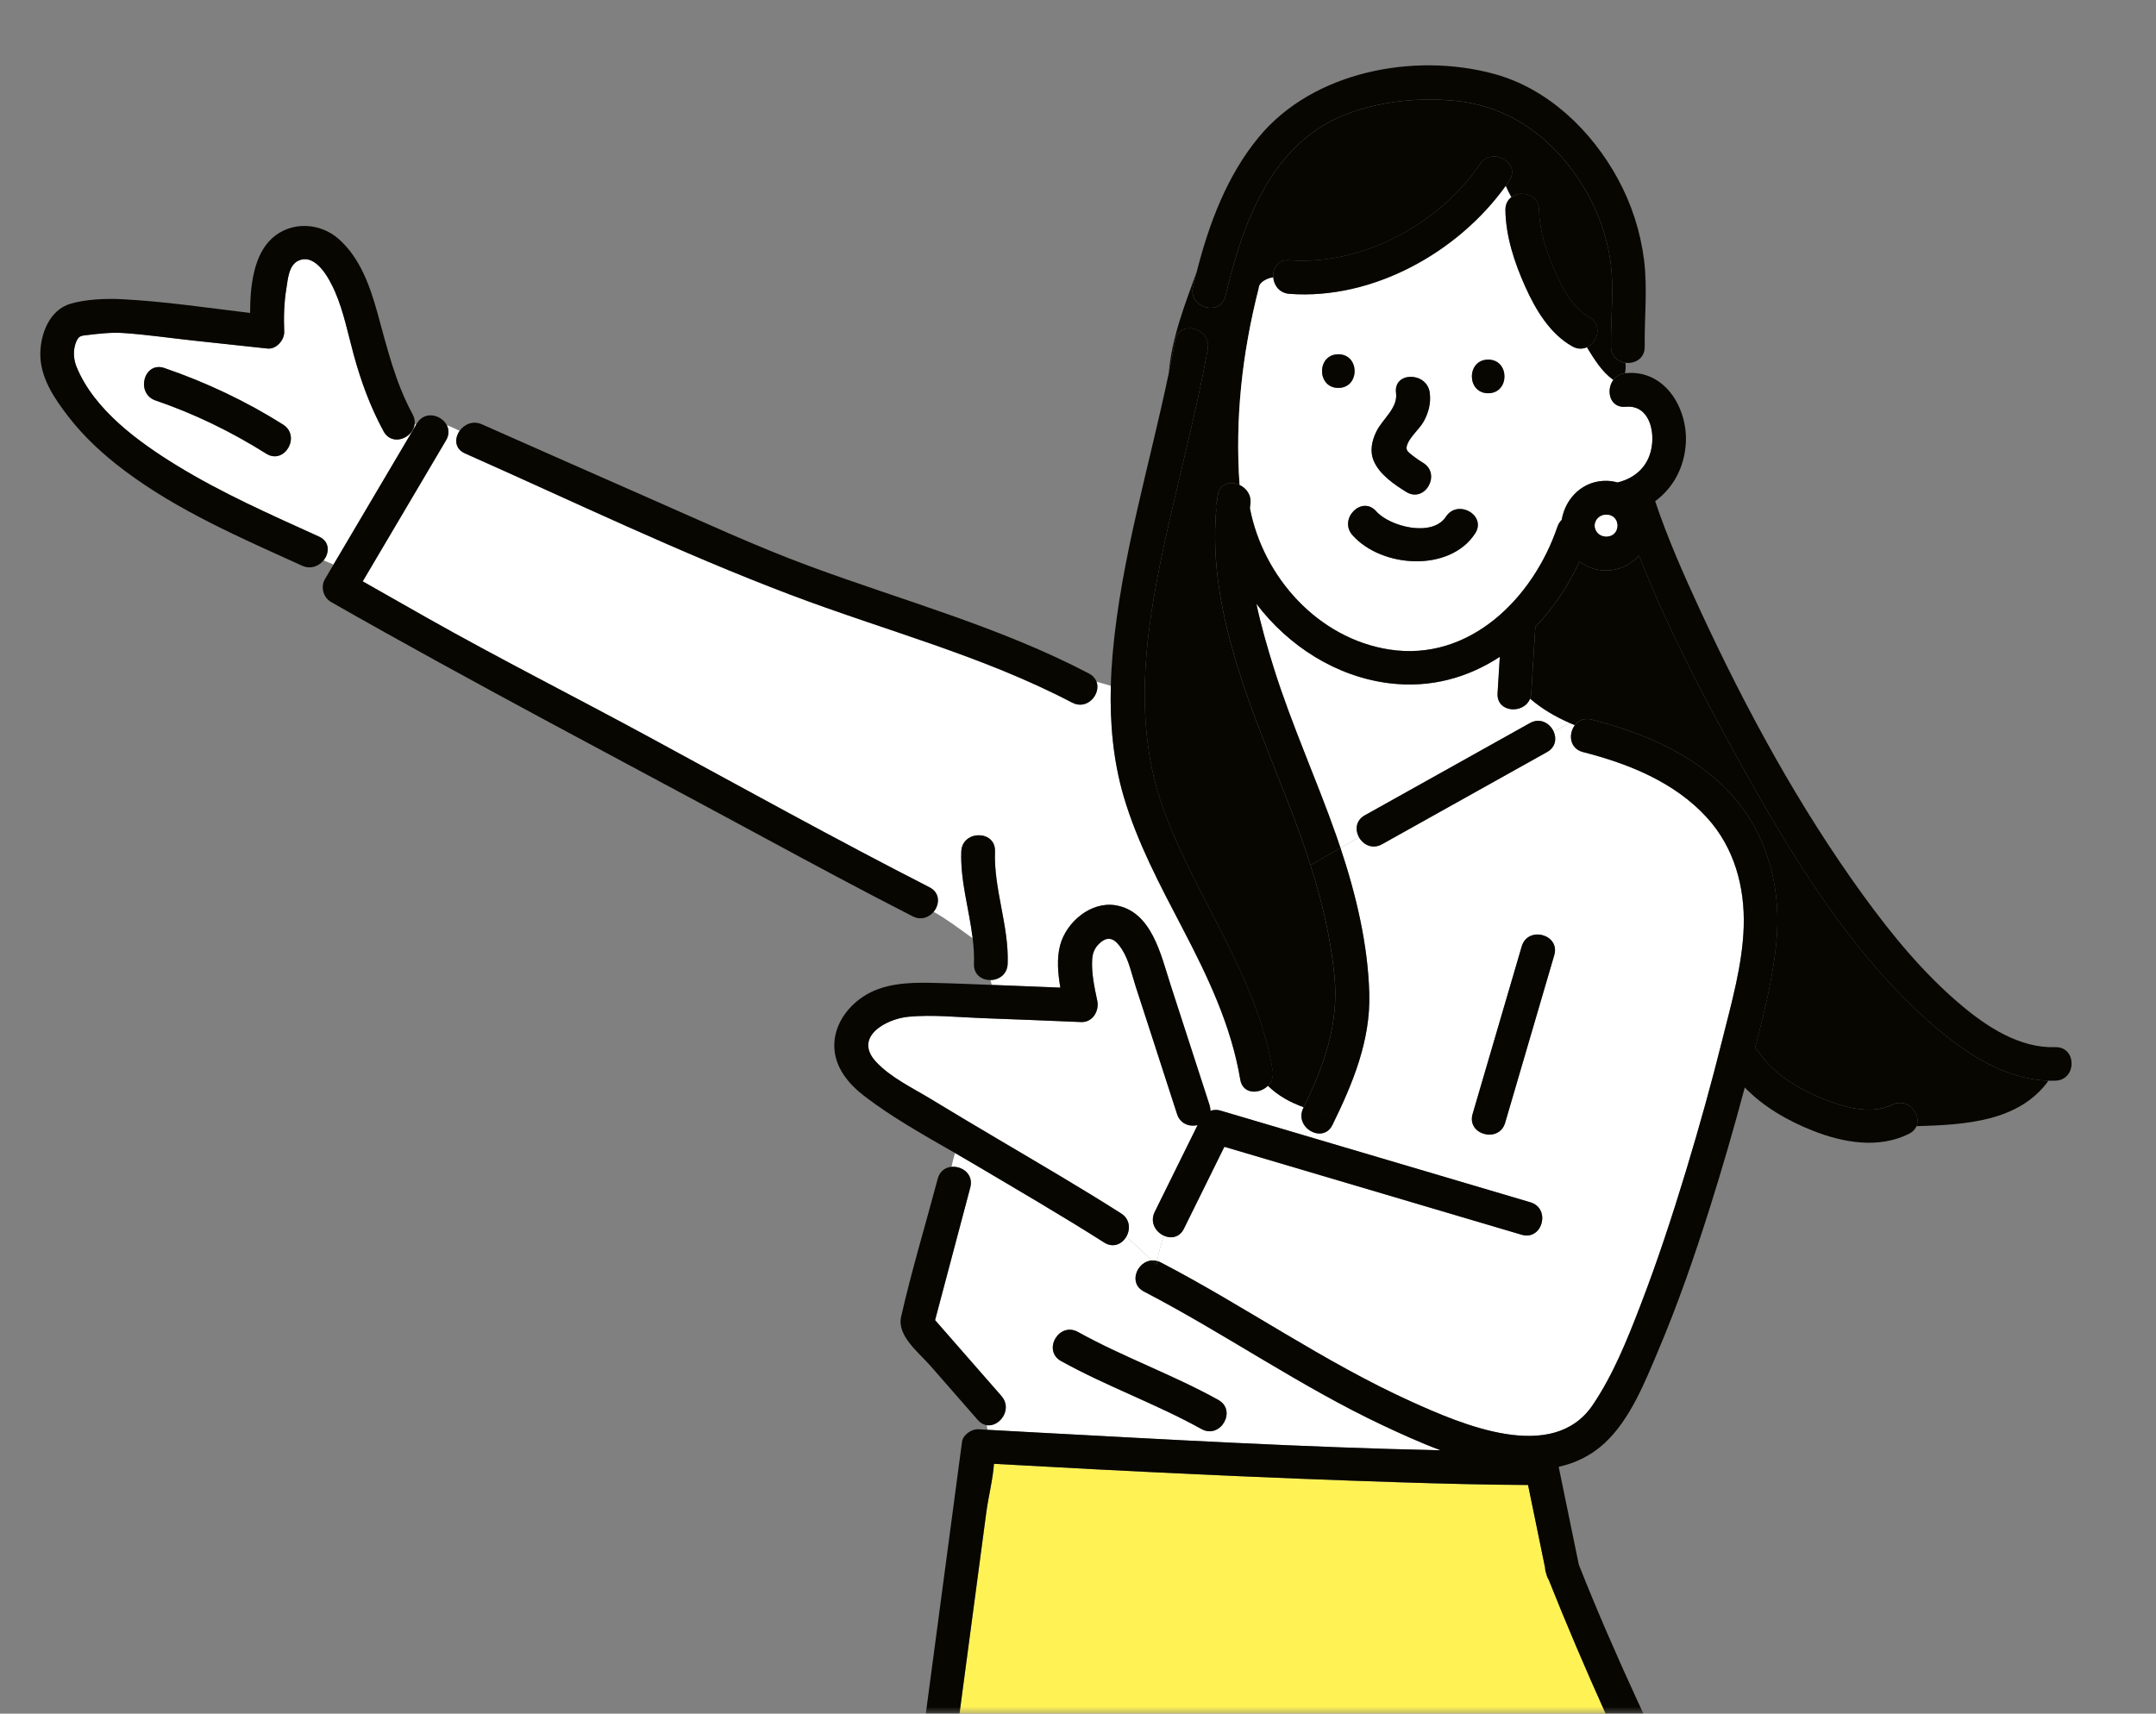 <svg width="161" height="128" viewBox="0 0 161 128" fill="none" xmlns="http://www.w3.org/2000/svg">
<rect x="0" y="0" width="161" height="128" fill="#808080" stroke="none"/>
<mask id="mask0" mask-type="alpha" maskUnits="userSpaceOnUse" x="0" y="0" width="161" height="128">
<rect width="161" height="128" fill="#C4C4C4"/>
</mask>
<g mask="url(#mask0)">
<path d="M154.825 195.82C147.903 183.077 141.084 170.278 134.45 157.382C127.812 144.479 121.017 131.493 115.652 117.993C115.573 117.873 115.512 117.73 115.476 117.557C115.414 117.399 115.386 117.251 115.385 117.113C114.962 115.051 114.536 112.986 114.112 110.923C110.946 110.905 107.777 110.823 104.613 110.724C94.48 110.402 84.35 109.912 74.229 109.341C74.144 110.532 73.811 111.81 73.661 112.936C73.251 116.012 72.842 119.089 72.433 122.163C71.185 131.53 69.937 140.9 68.689 150.267C67.253 161.065 65.813 171.862 64.377 182.662C63.182 191.625 61.99 200.59 60.796 209.553C60.355 212.861 59.914 216.168 59.475 219.476C62.941 220.317 66.505 220.886 70.048 221.179C72.717 221.399 75.463 221.493 78.121 221.095C79.233 220.928 80.37 220.674 81.412 220.242C82.404 219.83 83.004 219.153 83.855 218.576C84.642 218.04 85.677 218.547 86.511 218.758C88.177 219.179 89.862 219.525 91.558 219.805C103.813 221.826 117.369 220.347 127.086 211.996C127.552 211.596 128.051 211.549 128.611 211.792C131.342 212.973 134.451 213.065 137.359 212.631C142.731 211.827 147.825 209.465 152.488 206.768C154.229 205.762 155.93 204.683 157.583 203.537C157.936 203.291 158.285 203.039 158.631 202.788C157.353 200.469 156.088 198.145 154.825 195.82Z" fill="#FFF255"/>
<path d="M86.233 90.52C87.299 88.359 88.365 86.201 89.432 84.041C88.836 84.182 88.14 83.96 87.9 83.215C87.196 81.046 86.493 78.879 85.792 76.71C85.465 75.705 85.14 74.697 84.812 73.691C84.513 72.763 84.311 71.717 83.773 70.891C83.314 70.18 82.806 69.814 82.112 70.46C81.749 70.799 81.595 71.168 81.562 71.648C81.495 72.663 81.729 73.755 81.941 74.746C82.101 75.504 81.599 76.378 80.736 76.342C78.269 76.237 75.802 76.139 73.332 76.049C71.527 75.983 69.638 75.774 67.837 75.947C66.151 76.106 63.709 77.47 65.423 79.315C66.514 80.49 68.169 81.272 69.53 82.102C71.174 83.103 72.832 84.086 74.489 85.067C77.579 86.898 80.684 88.708 83.717 90.633C84.404 91.07 84.425 91.841 84.103 92.387C84.773 92.931 85.383 93.566 86.018 94.148C86.144 94.14 86.275 94.157 86.411 94.194C86.528 93.56 86.714 92.924 86.889 92.29C86.291 92.002 85.855 91.285 86.233 90.52Z" fill="white"/>
<path d="M107.577 108.331C106.014 107.747 104.545 107.071 103.289 106.48C97.095 103.566 91.487 99.626 85.428 96.475C84.219 95.846 84.918 94.215 86.02 94.149C85.385 93.567 84.773 92.935 84.106 92.388C83.789 92.925 83.138 93.242 82.459 92.811C79.26 90.776 75.978 88.871 72.716 86.939C72.254 86.665 71.784 86.394 71.315 86.123C71.213 86.457 71.13 86.807 71.054 87.159C71.841 87.084 72.723 87.71 72.458 88.701C71.582 92.003 70.706 95.306 69.829 98.611C71.48 100.498 73.133 102.388 74.784 104.276C75.64 105.254 74.658 106.61 73.685 106.457C73.706 106.572 73.724 106.688 73.743 106.806C74.77 106.863 75.797 106.921 76.824 106.976C87.058 107.521 97.32 108.113 107.577 108.331ZM80.498 99.49C83.903 101.381 87.572 102.673 90.977 104.564C92.393 105.351 91.135 107.527 89.717 106.738C86.312 104.847 82.643 103.555 79.238 101.664C77.822 100.877 79.079 98.703 80.498 99.49Z" fill="white"/>
<path d="M118.863 53.747C122.931 54.786 127.063 56.566 129.763 59.902C132.169 62.876 133.014 66.664 132.646 70.426C132.386 73.082 131.717 75.73 131.046 78.328C131.188 78.418 131.317 78.54 131.428 78.703C132.486 80.25 134.308 81.32 136.008 82.025C137.534 82.657 139.692 83.322 141.276 82.522C142.436 81.939 143.492 83.217 143.112 84.12C146.778 84.014 150.776 83.777 152.975 80.721C149.758 80.627 146.862 78.729 144.493 76.697C138.206 71.301 133.664 63.715 129.705 56.547C127.038 51.716 124.424 46.688 122.401 41.5C121.788 42.174 120.917 42.608 119.948 42.613C119.178 42.617 118.5 42.364 117.951 41.947C117.115 43.747 115.999 45.423 114.649 46.839C114.649 46.857 114.65 46.875 114.65 46.895C114.55 48.52 114.45 50.146 114.35 51.771C114.341 51.93 114.306 52.07 114.257 52.196C115.129 52.953 116.141 53.543 117.206 54.01C117.57 53.829 117.942 53.662 118.331 53.532C117.942 53.664 117.57 53.829 117.206 54.01C117.335 54.067 117.466 54.121 117.594 54.176C117.862 53.818 118.304 53.604 118.863 53.747Z" fill="#070600"/>
<path d="M94.003 21.509C94.001 21.167 94.465 20.823 95.079 20.717C95.022 20.049 95.419 19.377 96.275 19.44C101.744 19.851 107.486 16.73 110.519 12.256C111.423 10.925 113.609 12.17 112.697 13.513C112.612 13.639 112.522 13.765 112.432 13.889C112.565 14.179 112.695 14.462 112.852 14.735C113.569 14.192 114.912 14.504 114.928 15.682C114.951 17.201 115.453 18.743 116.056 20.124C116.619 21.414 117.385 22.98 118.667 23.699C119.692 24.274 119.314 25.572 118.487 25.943C119.051 26.855 119.607 27.776 120.466 28.389C120.658 28.127 120.949 27.932 121.339 27.88C121.413 27.634 121.402 27.37 121.383 27.101C120.824 27.029 120.313 26.632 120.302 25.909C120.268 23.734 120.569 21.52 120.235 19.359C119.915 17.288 119.137 15.301 117.993 13.548C115.862 10.287 112.805 8.002 108.871 7.555C106.088 7.241 103.017 7.545 100.402 8.586C94.896 10.774 92.758 16.781 91.517 22.092C91.147 23.669 88.718 23.01 89.087 21.436C89.176 21.052 89.272 20.669 89.371 20.284C88.507 22.675 87.493 25.245 87.285 27.833C87.453 27.036 87.612 26.236 87.756 25.437C88.045 23.845 90.475 24.511 90.186 26.092C89.381 30.514 88.24 34.865 87.251 39.248C85.65 46.347 84.352 53.783 87.003 60.792C89.468 67.306 93.864 72.963 95.033 79.961C95.113 80.438 94.947 80.836 94.669 81.111C95.428 81.856 96.336 82.353 97.345 82.715C98.899 79.532 99.993 76.49 99.647 72.91C99.374 70.078 98.72 67.322 97.86 64.623C97.823 64.646 97.783 64.669 97.745 64.689C97.783 64.666 97.823 64.644 97.86 64.623C97.472 63.4 97.04 62.189 96.586 60.988C93.84 53.756 90.13 46.03 90.819 38.099C90.817 38.089 90.817 38.082 90.814 38.072C90.775 37.813 90.812 37.577 90.894 37.371C90.908 37.248 90.92 37.124 90.937 37.001C91.063 36.094 91.9 35.919 92.559 36.227C92.219 31.323 92.745 26.418 94.003 21.509Z" fill="#070600"/>
<path d="M121.407 30.383C120.215 30.5 119.906 29.16 120.471 28.389C119.612 27.776 119.058 26.854 118.492 25.943C118.179 26.083 117.801 26.092 117.412 25.873C115.731 24.932 114.66 23.112 113.896 21.408C113.094 19.621 112.444 17.671 112.416 15.692C112.409 15.255 112.591 14.935 112.857 14.732C112.7 14.46 112.567 14.176 112.437 13.886C108.876 18.857 102.502 22.416 96.29 21.949C95.535 21.892 95.129 21.307 95.081 20.714C94.467 20.823 94.004 21.164 94.005 21.506C92.75 26.415 92.221 31.32 92.569 36.221C93.071 36.455 93.471 36.968 93.377 37.651C93.362 37.752 93.355 37.855 93.343 37.955C94.331 43.099 98.422 47.677 103.734 48.511C109.75 49.457 114.504 44.655 116.304 39.351C116.376 39.137 116.488 38.968 116.621 38.837C116.624 38.83 116.626 38.822 116.629 38.815C116.912 37.168 118.252 35.852 120.031 35.913C120.293 35.922 120.548 35.966 120.795 36.033C122.187 35.699 123.229 34.729 123.38 33.116C123.499 31.794 122.947 30.232 121.407 30.383ZM102.777 32.238C103.243 31.279 104.399 30.486 104.249 29.344C104.04 27.743 106.559 27.75 106.766 29.331C106.866 30.092 106.686 30.811 106.314 31.481C105.988 32.073 105.19 32.695 105.045 33.351C104.976 33.666 105.191 33.798 105.618 34.127C105.825 34.287 106.05 34.434 106.275 34.571C107.651 35.42 106.396 37.599 105.015 36.745C104.111 36.184 103.033 35.451 102.594 34.447C102.274 33.717 102.436 32.94 102.777 32.238ZM99.933 26.463C101.556 26.455 101.564 28.966 99.946 28.975C98.325 28.983 98.315 26.472 99.933 26.463ZM110.153 39.853C108.25 42.763 103.167 42.425 100.995 39.975C99.926 38.768 101.691 36.978 102.765 38.19C103.777 39.336 106.953 40.156 107.972 38.598C108.856 37.247 111.042 38.494 110.153 39.853ZM111.136 29.372C109.512 29.38 109.504 26.868 111.123 26.86C112.746 26.852 112.756 29.363 111.136 29.372Z" fill="white"/>
<path d="M30.965 31.658C30.86 32.721 29.277 33.382 28.642 32.213C27.659 30.407 26.962 28.494 26.418 26.515C25.987 24.945 25.674 23.306 25.024 21.805C24.619 20.868 23.602 18.874 22.286 19.468C21.553 19.801 21.496 20.872 21.383 21.553C21.208 22.619 21.18 23.694 21.224 24.771C21.247 25.391 20.634 26.105 19.972 26.033C18.128 25.834 16.285 25.636 14.441 25.437C12.701 25.25 10.956 24.992 9.211 24.873C8.329 24.813 7.414 24.918 6.538 25.023C6.033 25.083 5.869 25.067 5.668 25.582C5.444 26.154 5.483 26.829 5.71 27.386C7.013 30.607 10.365 33.031 13.214 34.776C16.587 36.844 20.222 38.445 23.817 40.079C24.64 40.454 24.609 41.296 24.164 41.851C24.406 41.962 24.656 42.067 24.905 42.168C26.962 38.689 29.015 35.21 31.071 31.73C31.036 31.705 31 31.683 30.965 31.658ZM19.874 33.886C17.276 32.249 14.528 30.914 11.62 29.917C10.095 29.395 10.742 26.965 12.277 27.492C15.386 28.559 18.351 29.96 21.131 31.711C22.5 32.571 21.248 34.75 19.874 33.886Z" fill="white"/>
<path d="M79.183 73.772C78.998 72.7 78.907 71.581 79.166 70.602C79.625 68.872 81.467 67.308 83.319 67.622C86.009 68.08 86.688 71.327 87.386 73.478C88.366 76.497 89.343 79.516 90.323 82.538C90.371 82.691 90.392 82.836 90.388 82.972C90.626 82.895 90.88 82.882 91.102 82.946C92.065 83.23 93.028 83.516 93.991 83.8C100.754 85.802 107.518 87.804 114.283 89.806C115.834 90.265 115.184 92.692 113.626 92.23C112.663 91.946 111.7 91.66 110.738 91.376C104.302 89.471 97.867 87.567 91.431 85.662C90.425 87.701 89.418 89.738 88.412 91.778C88.076 92.46 87.417 92.542 86.887 92.291C86.712 92.924 86.526 93.561 86.409 94.195C86.499 94.219 86.59 94.251 86.683 94.301C93.013 97.594 98.853 101.74 105.372 104.688C109.121 106.384 115.942 109.37 118.935 104.947C120.454 102.701 121.495 100.106 122.466 97.592C123.762 94.232 124.887 90.806 125.929 87.359C126.902 84.147 127.804 80.912 128.615 77.656C129.298 74.914 130.119 72.057 130.21 69.223C130.303 66.251 129.505 63.314 127.469 61.08C125.052 58.425 121.617 57.048 118.207 56.177C117.194 55.918 117.108 54.819 117.595 54.178C117.464 54.126 117.335 54.069 117.207 54.012C116.805 54.212 116.413 54.431 116.019 54.646C116.254 55.167 116.171 55.816 115.526 56.178C111.418 58.472 107.312 60.769 103.204 63.064C102.481 63.469 101.792 63.101 101.482 62.538C101.023 62.804 100.561 63.07 100.102 63.333C101.265 66.819 102.15 70.516 102.255 74.19C102.356 77.716 101.029 80.913 99.504 84.027C98.792 85.48 96.616 84.218 97.326 82.77C97.336 82.753 97.343 82.733 97.353 82.715C96.344 82.353 95.436 81.856 94.677 81.111C94.038 81.75 92.803 81.751 92.616 80.642C91.935 76.579 90.18 72.934 88.288 69.312C86.638 66.148 84.931 62.952 83.916 59.516C83.125 56.833 82.873 54.019 82.95 51.225C82.594 51.129 82.241 51.018 81.886 50.922C82.225 51.837 81.197 53.081 80.062 52.486C73.343 48.969 66.075 47.101 59.021 44.427C50.785 41.302 42.779 37.448 34.729 33.876C33.937 33.523 33.933 32.737 34.328 32.185C34.012 32.033 33.692 31.879 33.359 31.748C33.532 32.073 33.556 32.475 33.309 32.893C31.236 36.405 29.16 39.917 27.087 43.429C28.677 44.335 30.267 45.239 31.86 46.14C37.323 49.224 42.93 52.05 48.445 55.043C55.411 58.822 62.347 62.669 69.406 66.278C70.216 66.693 70.173 67.557 69.725 68.109C70.74 68.679 71.68 69.398 72.635 70.088C72.374 67.93 71.706 65.803 71.786 63.615C71.843 62.003 74.36 61.984 74.303 63.602C74.201 66.433 75.351 69.163 75.249 71.996C75.221 72.795 74.589 73.203 73.967 73.214C73.998 73.332 74.031 73.452 74.062 73.572C74.188 73.577 74.311 73.581 74.437 73.585C76.018 73.643 77.602 73.707 79.183 73.772ZM109.968 83.212C111.19 79.039 112.414 74.866 113.636 70.693C114.091 69.143 116.521 69.794 116.066 71.348C114.844 75.522 113.619 79.695 112.398 83.868C111.945 85.417 109.513 84.767 109.968 83.212Z" fill="white"/>
<path d="M111.834 51.784C111.89 50.877 111.945 49.97 112.001 49.062C109.641 50.609 106.843 51.415 103.758 51.037C99.779 50.547 96.22 48.26 93.823 45.1C94.174 46.738 94.638 48.354 95.124 49.901C96.465 54.179 98.336 58.261 99.815 62.49C99.912 62.769 100.009 63.052 100.102 63.333C100.561 63.067 101.023 62.801 101.482 62.537C101.185 62.001 101.231 61.288 101.921 60.9C106.03 58.605 110.136 56.309 114.244 54.014C115.012 53.586 115.739 54.026 116.019 54.645C116.413 54.43 116.805 54.212 117.207 54.011C116.142 53.545 115.132 52.955 114.257 52.198C113.785 53.366 111.746 53.241 111.834 51.784Z" fill="white"/>
<path d="M113.635 70.688C112.413 74.862 111.189 79.035 109.967 83.208C109.512 84.763 111.944 85.413 112.397 83.864C113.619 79.69 114.843 75.517 116.065 71.344C116.523 69.789 114.09 69.139 113.635 70.688Z" fill="#070600"/>
<path d="M110.153 39.853C111.042 38.495 108.856 37.248 107.975 38.596C106.956 40.156 103.78 39.334 102.767 38.188C101.694 36.976 99.929 38.766 100.997 39.973C103.167 42.426 108.25 42.764 110.153 39.853Z" fill="#070600"/>
<path d="M153.475 78.218C150.818 78.302 148.391 76.713 146.437 75.065C143.636 72.703 141.278 69.832 139.136 66.877C134.342 60.264 130.396 53.003 126.97 45.604C125.736 42.938 124.536 40.229 123.601 37.438C124.909 36.467 125.777 34.973 125.889 33.107C126.044 30.489 124.325 27.584 121.392 27.873C121.374 27.876 121.359 27.878 121.341 27.881C121.314 27.974 121.274 28.064 121.217 28.15C121.274 28.064 121.314 27.974 121.341 27.881C120.949 27.933 120.658 28.128 120.468 28.39C120.764 28.602 121.092 28.779 121.472 28.902C121.092 28.779 120.764 28.6 120.468 28.39C119.903 29.162 120.212 30.504 121.405 30.384C122.944 30.233 123.496 31.795 123.372 33.12C123.222 34.733 122.18 35.703 120.787 36.036C120.54 35.97 120.286 35.926 120.024 35.917C118.244 35.859 116.904 37.172 116.621 38.818C116.618 38.826 116.616 38.833 116.613 38.841C116.478 38.972 116.368 39.141 116.296 39.355C114.497 44.659 109.742 49.46 103.727 48.514C98.414 47.678 94.323 43.103 93.335 37.959C93.347 37.859 93.357 37.755 93.369 37.655C93.463 36.971 93.063 36.459 92.561 36.225C92.624 37.099 92.709 37.972 92.829 38.846C92.711 37.972 92.624 37.099 92.561 36.225C91.9 35.919 91.065 36.095 90.939 36.999C90.922 37.123 90.91 37.246 90.896 37.369C90.811 37.575 90.777 37.809 90.816 38.07C90.819 38.08 90.819 38.088 90.822 38.098C90.133 46.03 93.842 53.755 96.588 60.986C97.044 62.187 97.474 63.398 97.862 64.622C98.608 64.191 99.353 63.763 100.098 63.332C100.004 63.048 99.909 62.767 99.812 62.489C98.333 58.26 96.462 54.178 95.121 49.9C94.635 48.353 94.171 46.738 93.82 45.1C96.22 48.259 99.778 50.547 103.755 51.036C106.84 51.417 109.637 50.609 111.997 49.062C111.942 49.969 111.886 50.876 111.83 51.783C111.742 53.24 113.781 53.365 114.254 52.195C113.697 51.715 113.196 51.168 112.773 50.545C113.196 51.17 113.697 51.715 114.254 52.195C114.306 52.069 114.338 51.926 114.347 51.77C114.447 50.144 114.547 48.519 114.647 46.893C114.649 46.873 114.646 46.855 114.646 46.838C115.996 45.422 117.109 43.746 117.948 41.946C118.497 42.365 119.175 42.615 119.945 42.611C120.914 42.606 121.785 42.172 122.398 41.498C124.421 46.687 127.037 51.714 129.702 56.545C133.658 63.713 138.2 71.302 144.49 76.695C146.861 78.727 149.755 80.629 152.972 80.72C153.142 80.486 153.302 80.239 153.449 79.969C153.302 80.239 153.142 80.486 152.972 80.72C153.143 80.724 153.315 80.728 153.486 80.722C155.106 80.676 155.098 78.165 153.475 78.218ZM119.087 39.268C119.139 38.185 120.768 38.171 120.773 39.259C120.779 40.349 119.151 40.347 119.087 39.268Z" fill="#070600"/>
<path d="M99.652 72.907C99.998 76.487 98.903 79.529 97.349 82.712C97.985 82.94 98.658 83.115 99.356 83.267C98.658 83.117 97.985 82.94 97.349 82.712C97.339 82.73 97.332 82.75 97.322 82.767C96.612 84.215 98.788 85.478 99.501 84.025C101.027 80.912 102.355 77.715 102.251 74.187C102.144 70.513 101.262 66.815 100.098 63.33C99.353 63.761 98.608 64.189 97.862 64.62C98.722 67.32 99.378 70.075 99.652 72.907Z" fill="#070600"/>
<path d="M110.519 12.253C107.487 16.727 101.744 19.846 96.275 19.437C95.419 19.374 95.022 20.049 95.079 20.714C95.368 20.663 95.69 20.664 96.012 20.742C95.69 20.664 95.368 20.663 95.079 20.714C95.127 21.307 95.533 21.893 96.288 21.949C102.502 22.414 108.875 18.857 112.436 13.886C112.324 13.635 112.209 13.38 112.079 13.127C112.209 13.382 112.321 13.635 112.436 13.886C112.526 13.762 112.613 13.636 112.7 13.51C113.61 12.167 111.423 10.92 110.519 12.253Z" fill="#070600"/>
<path d="M122.765 19.383C122.495 17.28 121.835 15.234 120.821 13.37C118.852 9.749 115.594 6.609 111.551 5.514C105.595 3.9 98.067 5.33 94.015 10.224C91.626 13.11 90.291 16.683 89.371 20.282C89.403 20.196 89.433 20.108 89.465 20.023C89.435 20.108 89.403 20.196 89.371 20.282C89.272 20.666 89.178 21.049 89.087 21.433C88.72 23.008 91.15 23.666 91.517 22.089C92.758 16.778 94.896 10.772 100.402 8.583C103.017 7.543 106.091 7.238 108.871 7.552C112.805 7.997 115.862 10.282 117.993 13.546C119.137 15.298 119.915 17.286 120.235 19.356C120.569 21.517 120.27 23.731 120.302 25.906C120.313 26.629 120.824 27.026 121.383 27.099C121.342 26.591 121.269 26.072 121.705 25.633C121.269 26.072 121.342 26.591 121.383 27.099C122.07 27.188 122.831 26.787 122.819 25.893C122.79 23.723 123.043 21.547 122.765 19.383Z" fill="#070600"/>
<path d="M86.41 94.192C86.276 94.155 86.143 94.138 86.018 94.146C86.131 94.251 86.25 94.351 86.366 94.45C86.38 94.365 86.395 94.28 86.41 94.192Z" fill="#070600"/>
<path d="M161.34 202.498C157.272 195.125 153.279 187.711 149.312 180.284C141.68 165.99 134.148 151.632 127.056 137.063C123.822 130.424 120.614 123.745 117.9 116.874C117.4 114.438 116.896 111.999 116.395 109.563C117.645 109.288 118.81 108.734 119.822 107.797C121.748 106.017 122.851 103.195 123.848 100.839C125.315 97.371 126.547 93.808 127.682 90.218C128.62 87.244 129.488 84.246 130.291 81.23C131.687 82.677 133.505 83.718 135.361 84.454C137.631 85.354 140.294 85.828 142.561 84.686C142.844 84.543 143.022 84.344 143.117 84.123C141.795 84.162 140.517 84.184 139.382 84.315C140.517 84.184 141.795 84.162 143.117 84.123C143.494 83.219 142.441 81.941 141.281 82.525C139.697 83.322 137.539 82.657 136.013 82.027C134.316 81.323 132.49 80.252 131.433 78.705C131.321 78.543 131.192 78.42 131.051 78.33C131.722 75.732 132.39 73.084 132.651 70.428C133.019 66.666 132.174 62.878 129.767 59.904C127.067 56.567 122.935 54.788 118.868 53.749C118.308 53.606 117.866 53.822 117.599 54.175C118.174 54.408 118.761 54.609 119.346 54.781C118.759 54.609 118.171 54.408 117.599 54.175C117.114 54.816 117.2 55.915 118.211 56.174C121.623 57.045 125.056 58.421 127.473 61.076C129.508 63.311 130.306 66.248 130.213 69.22C130.125 72.053 129.304 74.911 128.618 77.652C127.807 80.909 126.905 84.144 125.933 87.356C124.888 90.802 123.766 94.229 122.469 97.589C121.498 100.106 120.457 102.698 118.939 104.944C115.946 109.365 109.128 106.381 105.376 104.685C98.855 101.735 93.017 97.591 86.687 94.298C86.594 94.251 86.503 94.216 86.412 94.191C86.398 94.277 86.38 94.365 86.368 94.45C86.439 94.51 86.507 94.575 86.578 94.635C86.507 94.575 86.439 94.513 86.368 94.45C86.295 94.93 86.27 95.41 86.333 95.892C86.27 95.413 86.295 94.933 86.368 94.45C86.252 94.35 86.133 94.251 86.019 94.146C84.915 94.212 84.219 95.843 85.427 96.472C91.487 99.625 97.095 103.562 103.289 106.476C104.545 107.068 106.014 107.743 107.577 108.328C97.32 108.11 87.058 107.517 76.823 106.967C75.796 106.912 74.769 106.855 73.742 106.797C73.893 107.789 73.936 108.846 73.571 109.77C73.936 108.846 73.893 107.791 73.742 106.797C73.51 106.784 73.281 106.772 73.049 106.758C72.561 106.731 71.909 107.171 71.841 107.686C71.344 111.421 70.848 115.154 70.349 118.889C69.154 127.851 67.962 136.817 66.768 145.779C65.331 156.577 63.892 167.374 62.455 178.174C61.207 187.542 59.96 196.912 58.712 206.279C58.109 210.818 57.498 215.357 56.9 219.896C56.89 219.962 56.883 220.027 56.873 220.093C56.783 220.761 57.033 221.443 57.759 221.633C60.29 222.29 62.88 222.767 65.466 223.147C70.124 223.832 75.011 224.294 79.665 223.355C80.279 223.232 80.892 223.073 81.493 222.874C82.923 228.779 84.526 234.668 85.783 240.611C85.873 241.033 85.855 241.003 85.893 241.58C85.962 242.575 85.939 243.589 85.753 244.57C85.517 245.792 85.083 246.977 84.313 247.971C83.623 248.861 82.667 249.436 81.797 250.124C79.634 251.835 77.554 253.672 75.214 255.146C73.392 256.29 70.21 257.025 69.631 259.424C69.456 260.151 69.469 261.201 69.664 261.906C70.077 263.393 71.516 263.848 72.874 264.152C76.455 264.96 79.614 264.494 82.951 263.04C85.274 262.028 87.607 261.044 89.941 260.063C91.57 259.376 93.296 258.792 94.876 257.995C95.145 257.986 95.419 257.952 95.686 257.923C95.947 257.894 96.209 257.865 96.47 257.829C96.551 259.27 96.629 260.711 96.709 262.153C96.748 262.831 97.264 263.406 97.974 263.402C99.243 263.395 100.509 263.389 101.777 263.382C102.273 263.38 102.908 262.99 102.985 262.454C103.369 259.775 103.758 257.098 104.129 254.419C104.132 254.403 104.132 254.388 104.134 254.373C104.187 254.293 104.237 254.215 104.284 254.129C105.174 252.512 104.519 250.408 104.178 248.722C103.741 246.567 103.214 244.427 102.665 242.295C102.077 240.017 101.883 237.64 101.554 235.313C101.008 231.471 100.462 227.631 99.916 223.788C99.882 223.555 99.851 223.324 99.817 223.09C101.801 223.143 103.789 223.097 105.766 222.937C108.252 228.668 110.711 234.424 112.926 240.265C113.408 241.539 113.916 242.824 114.267 244.144C114.781 246.062 114.683 248.14 114.796 250.109C114.91 252.077 115 254.35 116.03 256.1C116.762 257.342 117.915 257.836 119.186 257.988C119.217 258.118 119.273 258.251 119.357 258.386C120.634 260.401 121.91 262.419 123.186 264.434C123.476 264.893 124.071 265.176 124.611 265.005C125.75 264.64 126.89 264.275 128.029 263.91C128.702 263.693 129.051 263.045 128.899 262.36C128.438 260.298 127.977 258.228 127.42 256.189C129.886 255.024 132.264 253.633 134.988 253.111C139.094 252.324 143.294 251.323 145.944 247.8C147.089 246.277 148.758 243.511 146.94 241.885C145.049 240.194 141.666 241.189 139.606 241.951C137.328 242.794 134.769 243.53 132.438 242.43C131.391 241.935 130.521 241.141 129.794 240.251C129.381 239.743 128.996 239.19 128.676 238.621C128.5 238.308 128.62 238.579 128.472 238.163C127.141 234.452 126.597 230.369 125.905 226.504C125.399 223.681 124.922 220.853 124.482 218.02C124.424 217.656 124.255 217.411 124.027 217.269C125.485 216.38 126.882 215.39 128.213 214.298C133.468 216.215 139.236 215.223 144.399 213.351C149.32 211.565 153.969 209.009 158.293 206.073C159.263 205.412 160.221 204.732 161.149 204.009C161.592 203.677 161.584 202.941 161.34 202.498ZM100.689 260.884C100.179 260.886 99.668 260.889 99.159 260.892C99.095 259.719 99.029 258.546 98.965 257.376C99.729 257.189 100.536 256.944 101.302 256.606C101.098 258.031 100.893 259.459 100.689 260.884ZM102.045 250.951C102.105 251.317 102.162 251.683 102.189 252.055C102.2 252.198 102.211 252.341 102.209 252.487C102.209 252.57 102.215 252.603 102.222 252.613C102.212 252.63 102.2 252.658 102.18 252.706C101.847 253.506 101.019 253.978 100.258 254.318C98.638 255.042 96.802 255.325 95.046 255.48C94.01 255.571 93.154 256.02 92.195 256.422C89.917 257.375 87.641 258.332 85.368 259.298C82.937 260.33 80.42 261.742 77.769 262.052C76.936 262.149 76.078 262.134 75.244 262.04C74.449 261.951 73.114 261.88 72.43 261.452C72.008 261.188 72.069 261.2 72.066 260.658C72.065 260.534 72.057 260.411 72.061 260.288C72.07 260.042 72.075 260.032 72.075 260.03C72.249 259.521 73.441 258.905 74.179 258.542C75.535 260.351 78.752 259.885 80.668 259.586C83.017 259.22 85.123 258.124 87.189 256.995C92.065 254.33 96.571 250.959 101.539 248.469C101.732 249.29 101.907 250.115 102.045 250.951ZM99.959 241.824C100.223 243.247 100.58 244.649 100.94 246.051C100.794 246.067 100.643 246.11 100.49 246.184C96.031 248.387 91.952 251.355 87.653 253.843C85.761 254.938 83.769 256.182 81.658 256.81C80.663 257.107 79.604 257.243 78.57 257.293C78.253 257.308 77.141 257.411 76.549 257.249C76.97 256.99 77.389 256.724 77.8 256.433C79.864 254.971 81.736 253.269 83.759 251.761C85.822 250.226 87.321 248.543 88.005 246.003C88.494 244.189 88.562 242.242 88.278 240.39C87.927 238.089 87.205 235.804 86.657 233.542C85.79 229.957 84.924 226.375 84.057 222.79C84.001 222.562 83.946 222.331 83.89 222.103C83.867 222.002 83.834 221.912 83.793 221.83C84.212 221.574 84.611 221.285 84.979 220.959C85.034 220.972 85.09 220.986 85.143 221.001C85.846 221.188 86.554 221.363 87.265 221.523C89.739 222.083 92.246 222.484 94.766 222.757C95.668 222.856 96.577 222.934 97.486 222.994C97.391 223.208 97.347 223.457 97.386 223.731C98.243 229.747 98.851 235.85 99.959 241.824ZM84.495 220.824C84.218 220.833 84.303 220.767 84.495 220.824V220.824ZM124.816 262.311C123.893 260.852 122.969 259.392 122.045 257.933C123.104 257.804 124.11 257.538 125.082 257.189C125.498 258.736 125.863 260.299 126.214 261.864C125.749 262.013 125.284 262.161 124.816 262.311ZM141.454 243.973C141.462 243.97 141.472 243.968 141.479 243.965C142.366 243.702 144.291 243.092 145.137 243.69C145.372 243.855 145.239 243.863 145.048 244.339C144.846 244.847 144.582 245.336 144.29 245.797C143.708 246.722 142.93 247.519 142.032 248.142C140.404 249.27 138.499 249.838 136.584 250.255C135.118 250.574 133.566 250.712 132.146 251.214C129.707 252.076 127.545 253.567 125.161 254.551C124.034 255.016 122.84 255.354 121.622 255.463C120.747 255.541 119.19 255.838 118.467 255.196C117.744 254.552 117.506 253.289 117.409 252.089C122.272 251.665 127.008 250.508 131.687 249.145C133.922 248.493 136.282 247.958 138.412 247.008C139.818 246.383 140.953 245.397 141.454 243.973ZM125.344 236.376C126.159 239.692 127.768 242.79 130.931 244.485C132.271 245.203 133.72 245.495 135.19 245.482C133.345 246.049 131.491 246.596 129.633 247.121C125.587 248.265 121.487 249.225 117.293 249.586C117.205 247.72 117.206 245.824 116.824 243.995C116.584 242.843 116.145 241.723 115.739 240.62C113.508 234.553 110.945 228.594 108.37 222.662C111.114 222.291 113.821 221.687 116.444 220.807C118.384 220.156 120.258 219.353 122.05 218.407C122.045 218.502 122.048 218.603 122.064 218.708C122.978 224.616 123.917 230.569 125.344 236.376ZM157.577 203.535C155.924 204.681 154.224 205.76 152.482 206.766C147.82 209.463 142.725 211.825 137.353 212.629C134.446 213.063 131.337 212.971 128.605 211.79C128.045 211.549 127.547 211.594 127.081 211.994C117.363 220.345 103.807 221.826 91.552 219.803C89.857 219.523 88.171 219.177 86.505 218.756C85.671 218.545 84.636 218.038 83.849 218.574C83.001 219.154 82.401 219.827 81.406 220.239C80.364 220.672 79.228 220.926 78.116 221.093C75.457 221.491 72.711 221.4 70.042 221.177C66.499 220.884 62.935 220.315 59.47 219.474C59.911 216.166 60.352 212.859 60.79 209.551C61.985 200.588 63.177 191.623 64.371 182.66C65.808 171.863 67.247 161.065 68.684 150.265C69.931 140.898 71.179 131.528 72.427 122.161C72.836 119.084 73.246 116.008 73.655 112.934C73.805 111.808 74.139 110.53 74.223 109.339C84.344 109.91 94.475 110.397 104.607 110.722C107.774 110.823 110.94 110.905 114.107 110.921C114.53 112.984 114.956 115.049 115.38 117.111C115.38 117.249 115.409 117.397 115.47 117.555C115.506 117.726 115.567 117.871 115.646 117.991C121.011 131.491 127.806 144.477 134.445 157.38C141.078 170.275 147.897 183.075 154.819 195.818C156.082 198.143 157.347 200.467 158.623 202.783C158.279 203.036 157.931 203.289 157.577 203.535Z" fill="#070600"/>
<path d="M81.884 50.919C81.443 50.801 81.002 50.711 80.562 50.713C81.002 50.711 81.443 50.801 81.884 50.919C81.795 50.681 81.615 50.464 81.317 50.307C74.662 46.823 67.497 44.891 60.484 42.3C56.399 40.791 52.438 38.951 48.452 37.201C44.295 35.374 40.14 33.536 35.987 31.694C35.306 31.391 34.669 31.699 34.326 32.178C34.934 32.471 35.532 32.754 36.172 32.856C35.532 32.754 34.934 32.468 34.326 32.178C33.934 32.732 33.936 33.518 34.728 33.868C42.778 37.441 50.781 41.298 59.02 44.42C66.073 47.096 73.344 48.962 80.06 52.479C81.196 53.078 82.224 51.834 81.884 50.919Z" fill="#070600"/>
<path d="M116.019 54.641C115.387 54.989 114.751 55.326 114.063 55.561C114.751 55.328 115.387 54.989 116.019 54.641C115.739 54.022 115.012 53.582 114.244 54.01C110.135 56.304 106.029 58.601 101.921 60.896C101.231 61.281 101.184 61.995 101.481 62.533C101.993 62.236 102.508 61.943 103.02 61.646C102.508 61.943 101.993 62.239 101.481 62.533C101.791 63.094 102.48 63.462 103.203 63.059C107.312 60.765 111.418 58.468 115.526 56.173C116.171 55.811 116.253 55.165 116.019 54.641Z" fill="#070600"/>
<path d="M69.405 66.271C62.347 62.665 55.41 58.816 48.444 55.037C42.929 52.046 37.322 49.219 31.86 46.133C30.267 45.235 28.677 44.329 27.086 43.423C29.16 39.911 31.236 36.399 33.309 32.887C33.556 32.471 33.531 32.067 33.358 31.742C32.824 31.528 32.262 31.37 31.635 31.374C32.262 31.37 32.824 31.528 33.358 31.742C32.949 30.98 31.707 30.652 31.13 31.63C31.11 31.663 31.09 31.695 31.073 31.728C31.318 31.9 31.54 32.078 31.643 32.378C31.54 32.078 31.32 31.9 31.073 31.728C29.017 35.207 26.964 38.687 24.908 42.166C25.576 42.436 26.262 42.676 26.915 42.949C26.265 42.674 25.579 42.434 24.908 42.166C24.693 42.529 24.479 42.891 24.267 43.254C23.922 43.836 24.14 44.636 24.726 44.97C35.333 51.018 46.157 56.671 56.897 62.48C60.63 64.5 64.368 66.51 68.148 68.442C68.779 68.766 69.376 68.529 69.727 68.098C69.197 67.799 68.647 67.543 68.064 67.353C68.647 67.543 69.197 67.801 69.727 68.098C70.172 67.55 70.215 66.683 69.405 66.271Z" fill="#070600"/>
<path d="M30.806 30.93C29.505 28.538 28.903 25.959 28.182 23.358C27.628 21.364 26.885 19.251 25.282 17.843C23.886 16.614 21.731 16.515 20.321 17.793C18.93 19.056 18.678 21.388 18.676 23.375C15.483 22.994 12.269 22.509 9.069 22.347C7.896 22.288 6.386 22.353 5.258 22.691C3.699 23.156 3.034 24.912 3.011 26.399C2.985 28.178 4.041 29.742 5.09 31.1C6.286 32.651 7.717 33.962 9.278 35.137C13.303 38.166 17.998 40.183 22.559 42.255C23.205 42.547 23.813 42.288 24.165 41.852C23.297 41.452 22.489 40.956 21.866 40.219C22.492 40.959 23.297 41.452 24.165 41.852C24.61 41.297 24.644 40.455 23.819 40.08C20.224 38.446 16.586 36.845 13.216 34.778C10.367 33.032 7.015 30.608 5.712 27.387C5.488 26.831 5.447 26.156 5.67 25.584C5.874 25.068 6.035 25.085 6.541 25.025C7.416 24.92 8.332 24.817 9.213 24.875C10.958 24.994 12.706 25.252 14.443 25.439C16.287 25.637 18.13 25.836 19.973 26.035C20.636 26.107 21.249 25.393 21.225 24.773C21.182 23.696 21.209 22.621 21.385 21.555C21.497 20.873 21.555 19.803 22.288 19.471C23.604 18.876 24.618 20.87 25.026 21.807C25.673 23.306 25.988 24.947 26.419 26.517C26.96 28.496 27.66 30.408 28.643 32.214C29.281 33.384 30.861 32.723 30.966 31.66C30.622 31.425 30.261 31.179 30.12 30.632C30.259 31.179 30.622 31.425 30.966 31.66C30.988 31.426 30.943 31.18 30.806 30.93Z" fill="#070600"/>
<path d="M114.282 89.805C107.519 87.803 100.756 85.801 93.99 83.799C93.027 83.515 92.064 83.229 91.101 82.945C90.879 82.878 90.623 82.895 90.387 82.971C90.391 82.836 90.37 82.692 90.321 82.537C89.342 79.518 88.365 76.499 87.385 73.478C86.687 71.326 86.008 68.08 83.318 67.622C81.469 67.307 79.627 68.871 79.165 70.602C78.903 71.58 78.997 72.7 79.182 73.771C77.601 73.707 76.017 73.639 74.436 73.58C74.311 73.576 74.187 73.571 74.061 73.567C74.087 73.662 74.113 73.757 74.136 73.855C74.11 73.757 74.084 73.662 74.061 73.567C72.541 73.509 71.018 73.444 69.497 73.412C67.763 73.376 65.894 73.468 64.411 74.473C63.197 75.296 62.286 76.626 62.301 78.128C62.317 79.721 63.358 80.964 64.563 81.887C66.653 83.486 69.013 84.8 71.31 86.121C71.411 85.79 71.528 85.47 71.677 85.168C71.528 85.467 71.411 85.79 71.31 86.121C71.779 86.393 72.249 86.664 72.711 86.938C75.973 88.873 79.254 90.777 82.454 92.81C83.133 93.241 83.783 92.924 84.1 92.387C83.415 91.828 82.668 91.362 81.776 91.143C82.668 91.362 83.415 91.828 84.1 92.387C84.422 91.843 84.4 91.072 83.714 90.633C80.683 88.705 77.576 86.898 74.486 85.068C72.83 84.087 71.173 83.103 69.527 82.102C68.166 81.273 66.511 80.49 65.42 79.315C63.707 77.468 66.149 76.107 67.834 75.947C69.635 75.775 71.524 75.986 73.329 76.049C75.796 76.14 78.266 76.237 80.733 76.343C81.599 76.379 82.1 75.504 81.938 74.747C81.726 73.756 81.492 72.664 81.559 71.649C81.592 71.169 81.746 70.799 82.109 70.461C82.803 69.812 83.308 70.181 83.77 70.892C84.305 71.718 84.507 72.764 84.809 73.692C85.136 74.698 85.461 75.706 85.789 76.711C86.492 78.88 87.195 81.046 87.896 83.215C88.137 83.96 88.835 84.182 89.428 84.041C88.362 86.202 87.296 88.36 86.23 90.52C85.851 91.288 86.285 92.002 86.886 92.287C87.108 91.478 87.308 90.668 87.304 89.859C87.308 90.668 87.108 91.478 86.886 92.287C87.416 92.541 88.075 92.457 88.411 91.775C89.417 89.735 90.424 87.698 91.43 85.658C97.865 87.564 104.301 89.467 110.736 91.373C111.699 91.657 112.662 91.943 113.625 92.227C115.183 92.691 115.832 90.264 114.282 89.805Z" fill="#070600"/>
<path d="M21.134 31.709C18.353 29.957 15.389 28.559 12.28 27.49C10.744 26.963 10.1 29.392 11.623 29.915C14.53 30.912 17.275 32.246 19.876 33.883C21.247 34.75 22.5 32.571 21.134 31.709Z" fill="#070600"/>
<path d="M119.088 39.265C119.151 40.344 120.78 40.346 120.774 39.256C120.769 38.166 119.14 38.182 119.088 39.265Z" fill="white"/>
<path d="M74.782 104.273C73.131 102.385 71.478 100.495 69.827 98.607C70.703 95.305 71.58 92.002 72.456 88.697C72.72 87.704 71.836 87.08 71.051 87.155C70.82 88.206 70.644 89.292 70.196 90.198C70.644 89.292 70.82 88.206 71.051 87.155C70.598 87.197 70.177 87.471 70.026 88.044C69.115 91.475 68.078 94.894 67.291 98.354C66.966 99.777 68.614 101.03 69.477 102.017C70.654 103.365 71.834 104.713 73.011 106.06C73.217 106.296 73.449 106.417 73.683 106.456C73.642 106.218 73.595 105.982 73.549 105.756C73.595 105.982 73.642 106.215 73.683 106.456C74.655 106.607 75.638 105.251 74.782 104.273Z" fill="#070600"/>
<path d="M79.238 101.666C82.643 103.557 86.312 104.85 89.717 106.741C91.133 107.527 92.393 105.353 90.977 104.567C87.572 102.675 83.903 101.383 80.498 99.492C79.079 98.703 77.822 100.877 79.238 101.666Z" fill="#070600"/>
<path d="M118.673 23.695C117.393 22.978 116.627 21.412 116.062 20.119C115.458 18.738 114.957 17.194 114.934 15.677C114.918 14.499 113.575 14.187 112.857 14.731C113.099 15.149 113.4 15.539 113.858 15.878C113.4 15.539 113.099 15.149 112.857 14.731C112.592 14.933 112.412 15.253 112.417 15.69C112.447 17.666 113.094 19.617 113.896 21.406C114.66 23.11 115.732 24.931 117.413 25.872C117.802 26.091 118.179 26.081 118.493 25.941C118.097 25.3 117.694 24.667 117.173 24.15C117.694 24.665 118.097 25.3 118.493 25.941C119.317 25.57 119.698 24.27 118.673 23.695Z" fill="#070600"/>
<path d="M87.005 60.788C84.354 53.779 85.652 46.343 87.253 39.244C88.243 34.861 89.383 30.513 90.188 26.088C90.477 24.507 88.047 23.841 87.758 25.433C87.612 26.235 87.452 27.032 87.287 27.829C87.262 28.16 87.246 28.492 87.247 28.824C87.246 28.492 87.262 28.16 87.287 27.829C85.836 34.796 83.732 41.656 83.094 48.765C83.021 49.579 82.972 50.398 82.951 51.219C83.415 51.347 83.881 51.446 84.344 51.443C83.881 51.446 83.415 51.345 82.951 51.219C82.877 54.013 83.126 56.827 83.918 59.51C84.932 62.946 86.638 66.144 88.29 69.305C90.179 72.927 91.937 76.573 92.617 80.636C92.802 81.745 94.037 81.746 94.678 81.105C94.359 80.792 94.066 80.437 93.807 80.027C94.066 80.437 94.359 80.792 94.678 81.105C94.956 80.827 95.12 80.432 95.042 79.955C93.866 72.961 89.47 67.305 87.005 60.788Z" fill="#070600"/>
<path d="M74.301 63.592C74.358 61.974 71.841 61.992 71.784 63.605C71.704 65.796 72.373 67.92 72.633 70.079C73.12 70.43 73.613 70.777 74.121 71.088C73.613 70.774 73.12 70.43 72.633 70.079C72.709 70.716 72.753 71.354 72.731 72C72.702 72.816 73.329 73.215 73.965 73.204C73.778 72.496 73.624 71.869 73.62 71.091C73.624 71.867 73.778 72.494 73.965 73.204C74.59 73.193 75.219 72.785 75.248 71.987C75.351 69.153 74.2 66.424 74.301 63.592Z" fill="#070600"/>
<path d="M111.123 26.862C109.505 26.87 109.513 29.382 111.136 29.373C112.757 29.365 112.747 26.853 111.123 26.862Z" fill="#070600"/>
<path d="M99.933 26.463C98.315 26.472 98.323 28.983 99.946 28.975C101.567 28.967 101.557 26.455 99.933 26.463Z" fill="#070600"/>
<path d="M102.595 34.45C103.033 35.452 104.111 36.188 105.015 36.748C106.397 37.602 107.649 35.423 106.275 34.574C106.051 34.437 105.828 34.29 105.619 34.13C105.192 33.801 104.977 33.669 105.046 33.354C105.191 32.696 105.988 32.076 106.315 31.484C106.686 30.814 106.866 30.095 106.767 29.334C106.56 27.753 104.04 27.746 104.25 29.347C104.399 30.489 103.243 31.282 102.777 32.241C102.436 32.941 102.274 33.718 102.595 34.45Z" fill="#070600"/>
</g>
</svg>
